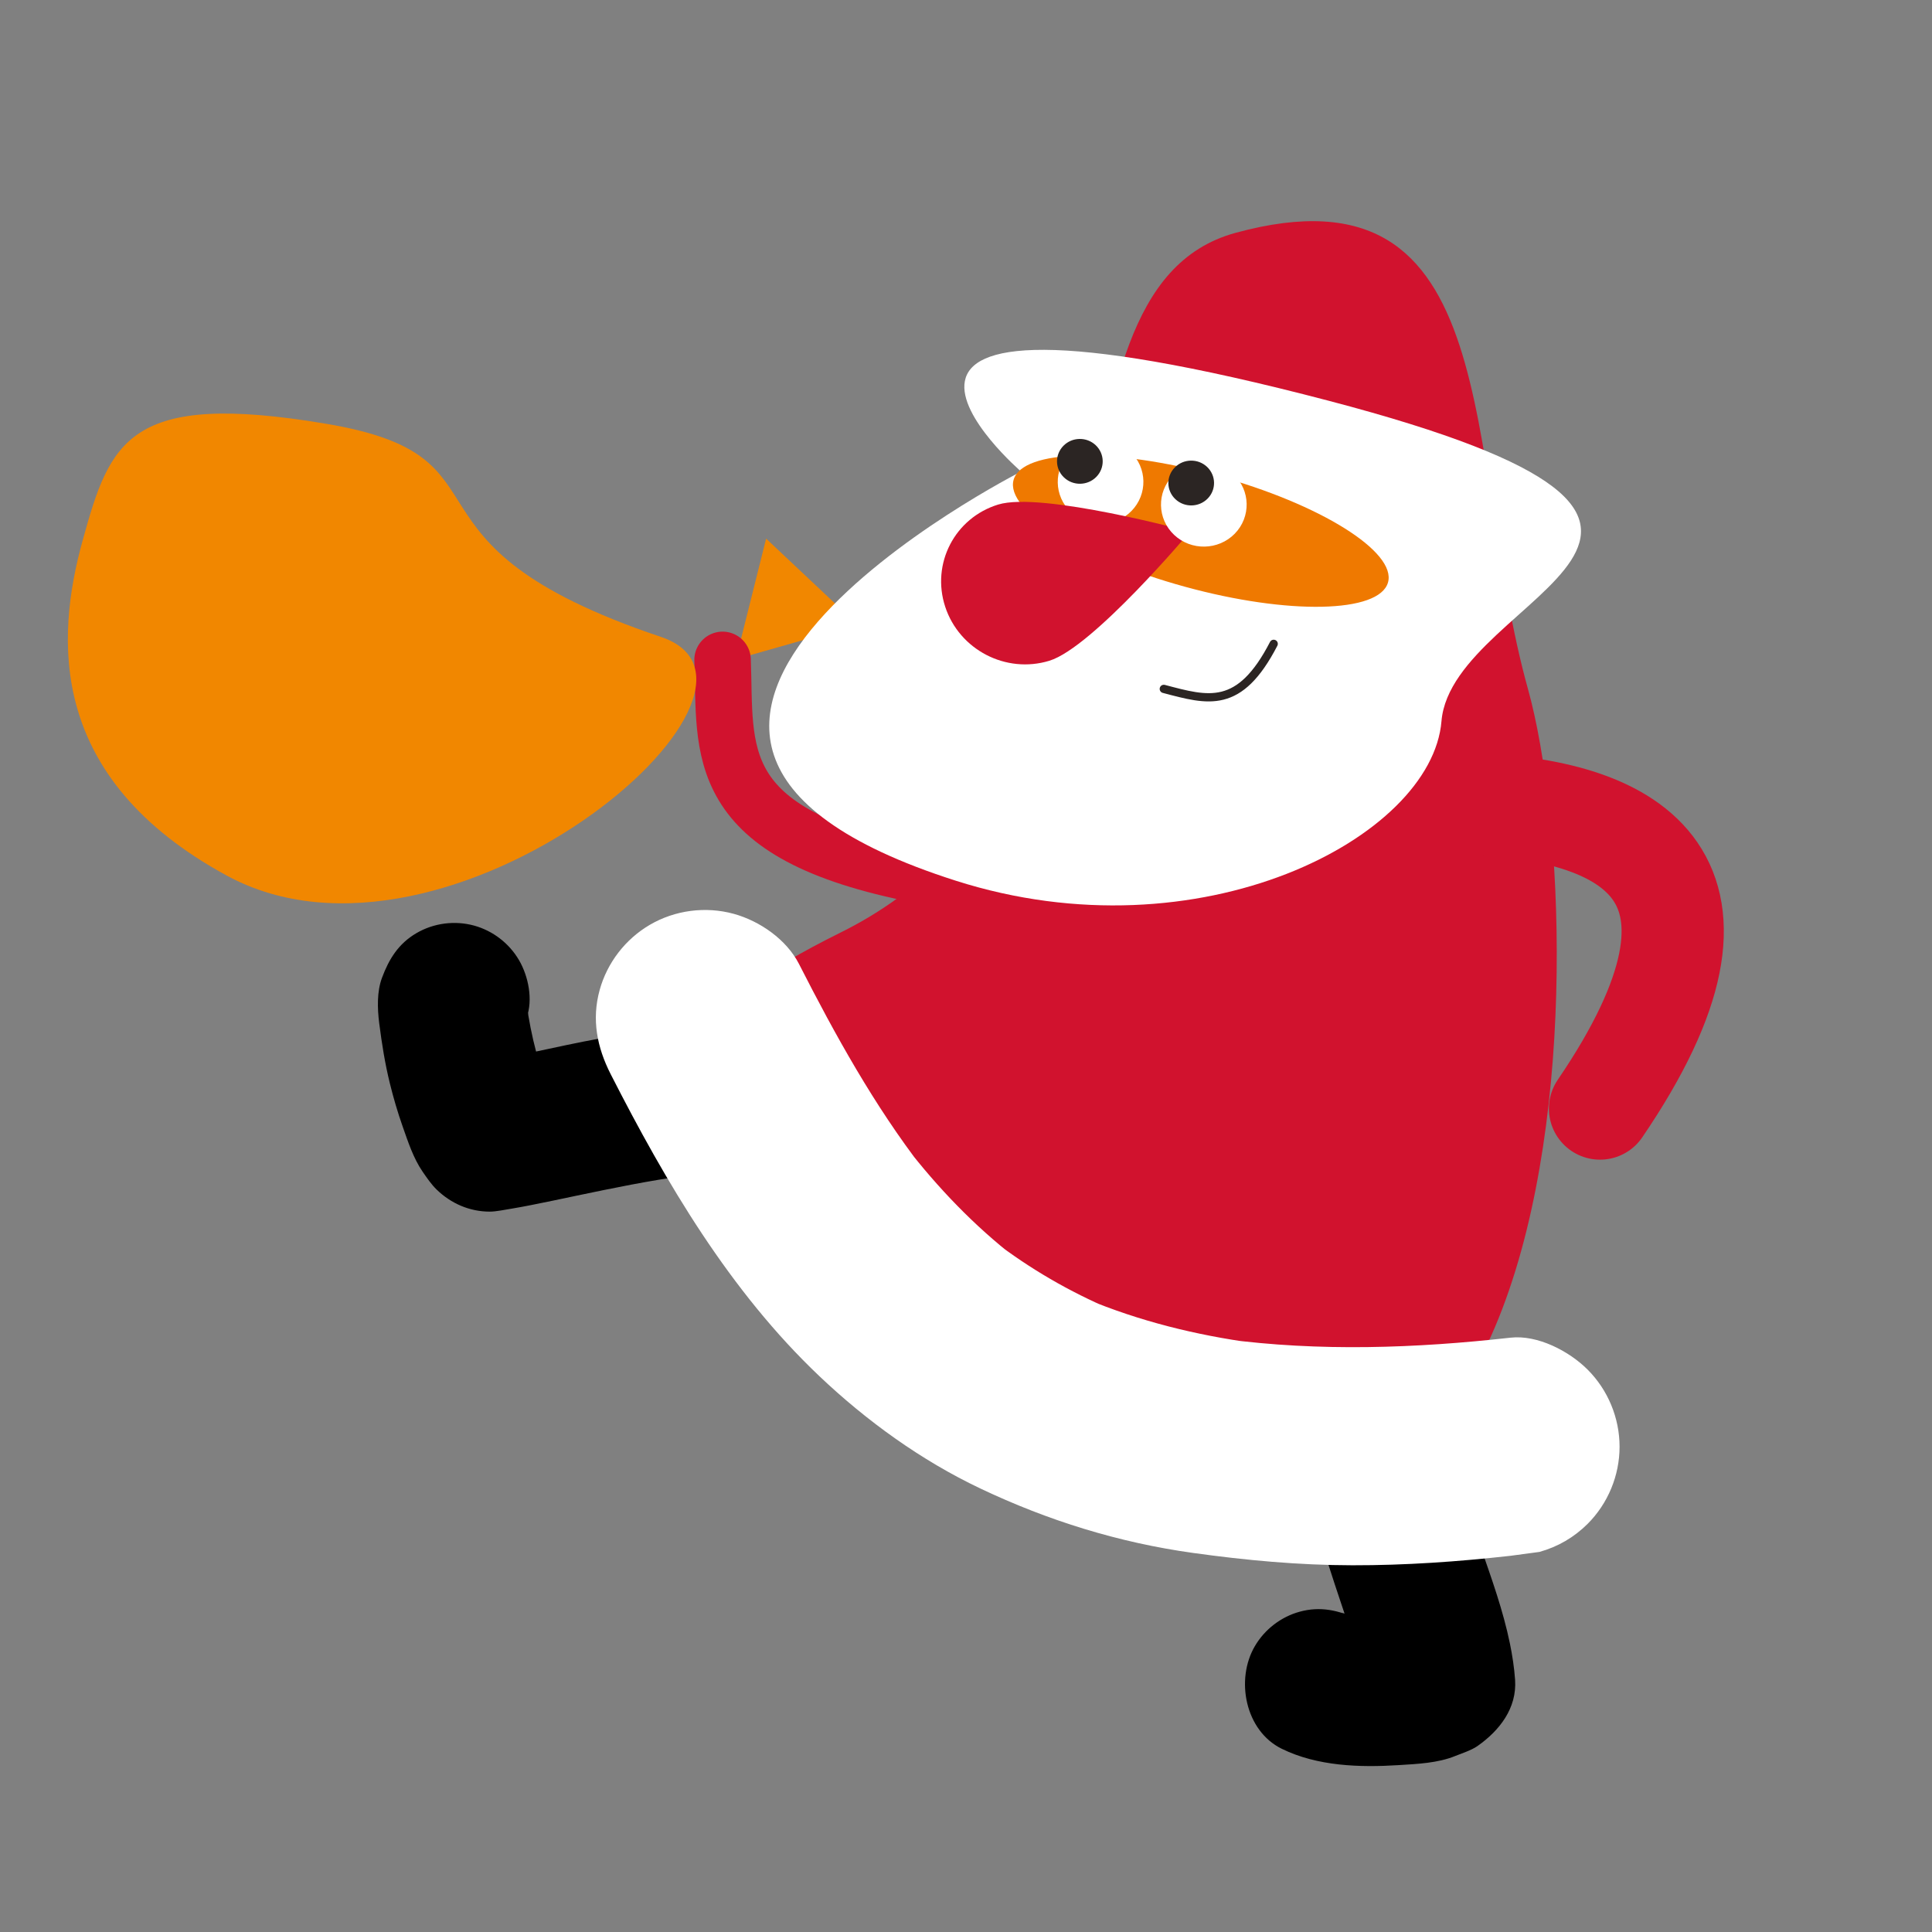 <?xml version="1.0" encoding="UTF-8"?> <!-- Generator: Adobe Illustrator 16.0.0, SVG Export Plug-In . SVG Version: 6.00 Build 0) --> <svg xmlns="http://www.w3.org/2000/svg" xmlns:xlink="http://www.w3.org/1999/xlink" id="Слой_1" x="0px" y="0px" width="1133.858px" height="1133.858px" viewBox="0 0 1133.858 1133.858" xml:space="preserve"><rect x="0" y="0" width="1133.858" height="1133.858" fill="#808080" stroke="none"/> <g> <polygon fill="#F18700" points="449.625,316.114 431.903,386.899 503.241,366.565 "></polygon> <g> <g> <path d="M449.596,603.648c-32.669-5.924-65.695-0.014-97.975,5.894c-25.361,4.641-50.432,11.052-75.895,15.104 c14.271,3.772,28.543,7.545,42.815,11.316c-0.399-0.387-0.753-0.796-1.097-1.233c2.293,2.969,4.587,5.938,6.881,8.906 c-1.958-2.666-3.325-5.731-4.624-8.758c1.479,3.504,2.958,7.008,4.436,10.513c-7.479-17.841-12.557-37.44-15.146-56.597 c0.524,3.899,1.048,7.799,1.572,11.698c-0.536-4.201-1.06-8.551-0.5-12.777c-0.524,3.899-1.048,7.799-1.572,11.698 c0.118-0.706,0.27-1.382,0.519-2.054c3.935-10.607,1.096-24.465-4.437-33.909c-5.762-9.837-15.299-17.197-26.299-20.223 c-11.358-3.125-23.746-1.518-33.909,4.436c-10.536,6.172-16.096,15.174-20.224,26.3c-2.978,8.027-2.676,18.029-1.591,26.529 c1.528,11.969,3.379,23.672,6.264,35.381c2.097,8.512,4.566,16.944,7.481,25.212c3.171,8.993,6.295,18.681,11.747,26.584 c2.487,3.605,5.07,7.438,8.264,10.528c8.413,8.142,19.332,12.889,31.117,12.889c3.673,0,8.932-1.117,13.234-1.819 c3.55-0.579,7.085-1.257,10.616-1.944c9.001-1.756,17.969-3.683,26.944-5.563c21.478-4.5,43.004-8.912,64.756-11.886 c-3.899,0.524-7.799,1.048-11.699,1.572c14.239-1.901,28.971-3.619,43.315-1.877c-3.899-0.524-7.799-1.048-11.699-1.572 c1.107,0.149,2.208,0.321,3.307,0.521c12.049,2.185,23.017,1.944,33.909-4.436c9.837-5.763,17.198-15.3,20.224-26.3 c3.124-11.357,1.517-23.745-4.437-33.909C470.559,614.762,460.345,605.597,449.596,603.648L449.596,603.648z"></path> </g> </g> <path fill="none" stroke="#D1122E" stroke-width="33.157" stroke-linecap="round" stroke-miterlimit="10" d="M424.069,387.269 c2.059,53.174-8.575,102.065,115.756,126.211"></path> <path fill="#D1122E" d="M896.771,404.495c41.454,149.021,33.594,693.292-346.503,383.726 c-121.642-99.069-241.7-149.308-56.979-240.913c196.965-97.678,104.35-375.893,231.89-410.675 C884.972,93.053,858.468,266.83,896.771,404.495z"></path> <path fill="#FFFFFF" d="M845.979,423.247c6.241-75.349,218.409-113.398-66.098-188.023 c-328.826-86.271-180.614,41.531-180.614,41.531S293.973,431.68,560.898,516.861C704.185,562.587,840.322,491.695,845.979,423.247z "></path> <g> <g> <path d="M768.991,825.708c-4.996,17.425-2.812,34.966,0.162,52.465c2.385,14.044,6.566,27.781,10.867,41.336 c4.355,13.733,9.117,27.333,13.545,41.043c3.584,11.093,7.258,22.4,8.854,33.985c-0.524-3.899-1.049-7.799-1.572-11.698 c0.152,1.208,0.275,2.415,0.361,3.63c4.297-10.372,8.593-20.744,12.889-31.117c-0.119,0.097-0.24,0.193-0.359,0.289 c2.969-2.294,5.938-4.587,8.906-6.881c-0.758,0.531-1.551,0.948-2.394,1.329c3.504-1.479,7.008-2.957,10.513-4.436 c-3.82,1.573-7.933,2.286-12.002,2.871c3.9-0.523,7.799-1.048,11.699-1.571c-14.813,1.984-30.265,2.018-45.085,0.071 c3.899,0.523,7.799,1.048,11.698,1.571c-3.393-0.479-6.84-1.025-10.042-2.29c3.505,1.479,7.009,2.957,10.513,4.437 c-0.304-0.125-0.601-0.263-0.893-0.414c-10.917-5.362-21.865-7.749-33.908-4.436c-11,3.025-20.537,10.386-26.299,20.223 c-11.455,19.555-5.734,49.639,15.787,60.209c20.874,10.252,45.77,11.047,68.658,9.594c10.931-0.694,23.018-1.172,33.27-5.397 c2.755-1.135,9.292-3.232,12.905-5.766c12.838-9,23.296-22.144,22.106-38.982c-0.501-7.086-1.595-14.209-3.024-21.18 c-7.959-38.804-27.03-74.663-32.799-114.065c-0.048-0.347-0.096-0.693-0.144-1.04c0.523,3.899,1.048,7.799,1.572,11.698 c-0.795-6.144-1.207-12.348-0.449-18.517c-0.524,3.899-1.049,7.799-1.572,11.698c0.255-1.783,0.607-3.529,1.104-5.263 c6.607-23.049-7.807-47.825-30.735-54.132C799.817,788.562,775.597,802.665,768.991,825.708L768.991,825.708z"></path> </g> </g> <path fill="none" stroke="#2B2523" stroke-width="4.847" stroke-linecap="round" stroke-miterlimit="10" d="M683.019,404.3 c26.169,6.921,44.374,12.452,64.486-26.441"></path> <path fill="#EF7900" d="M814.589,341.845c-5.146,18.018-58.506,19.138-119.172,2.496c-60.658-16.636-105.679-44.73-100.548-62.748 c5.142-18.018,58.481-19.146,119.157-2.499C774.679,295.728,819.719,323.825,814.589,341.845z"></path> <path fill="#FFFFFF" d="M627.792,265.706c-9.618,9.824-9.313,25.434,0.691,34.877c10.019,9.433,25.919,9.135,35.539-0.676 c9.624-9.81,9.315-25.438-0.691-34.887C653.335,255.589,637.425,255.906,627.792,265.706z"></path> <path fill="#2B2523" d="M624.097,261.638c-5.145,5.246-4.979,13.563,0.371,18.594c5.334,5.052,13.822,4.873,18.95-0.364 c5.133-5.229,4.958-13.559-0.375-18.597C637.712,256.25,629.228,256.41,624.097,261.638z"></path> <path fill="#D1122E" d="M615.886,387.773c25.46-7.828,82.457-75.731,82.457-75.731s-87.066-23.738-112.528-15.933 c-25.485,7.828-39.393,34.675-31.093,59.982C563.04,381.395,590.411,395.589,615.886,387.773z"></path> <path fill="#F18700" d="M387.892,373.793c-164.63-55.362-80.551-105.595-196.563-125.097 C75.319,229.163,64.629,258.976,48.576,316.917c-16.066,57.898-20.896,139.67,84.62,197.007 C263.284,584.561,475.964,403.405,387.892,373.793z"></path> <path fill="none" stroke="#D1122E" stroke-width="60" stroke-linecap="round" stroke-miterlimit="10" d="M939.022,650.588 c93.401-137.183,16.904-174.403-71.298-178.564"></path> <g> <g> <path fill="#FFFFFF" d="M358.373,630.356c32.559,63.909,70.06,127.555,122.538,177.319c27.774,26.339,59.71,49.396,94.338,65.848 c39.835,18.925,81.368,31.817,125.042,37.885c31.096,4.32,61.996,7.177,93.41,7.227c31.002,0.049,61.986-2.107,92.784-5.562 c5.672-0.762,11.344-1.524,17.016-2.286c10.844-3.041,20.259-8.528,28.245-16.462c11.95-11.949,18.748-28.353,18.748-45.261 s-6.798-33.312-18.748-45.261c-10.854-10.854-29.336-20.534-45.261-18.748c-55.683,6.245-112.225,8.222-167.896,0.796 c5.672,0.763,11.344,1.524,17.016,2.286c-33.742-4.593-66.98-12.778-98.425-25.972c5.097,2.151,10.193,4.302,15.29,6.453 c-24.796-10.5-48.15-24.046-69.485-40.48c4.317,3.336,8.636,6.672,12.954,10.009c-24.236-18.791-45.495-41.01-64.259-65.221 c3.336,4.318,6.672,8.637,10.009,12.955c-28.677-37.169-51.514-78.404-72.775-120.139c-7.317-14.361-23.041-25.231-38.254-29.416 c-16.521-4.544-34.54-2.207-49.323,6.453c-14.309,8.382-25.015,22.254-29.416,38.254 C347.156,598.354,350.391,614.689,358.373,630.356L358.373,630.356z"></path> </g> </g> <path fill="#FFFFFF" d="M688.385,279.052c-9.616,9.809-9.323,25.422,0.696,34.867c10.003,9.436,25.916,9.12,35.545-0.672 c9.615-9.818,9.312-25.431-0.694-34.892C713.922,268.917,698.003,269.237,688.385,279.052z"></path> <path fill="#2B2523" d="M689.446,274.36c-5.146,5.24-4.981,13.563,0.371,18.594c5.332,5.049,13.822,4.873,18.95-0.367 c5.133-5.229,4.959-13.558-0.376-18.597C703.062,268.972,694.576,269.129,689.446,274.36z"></path> </g> </svg> 